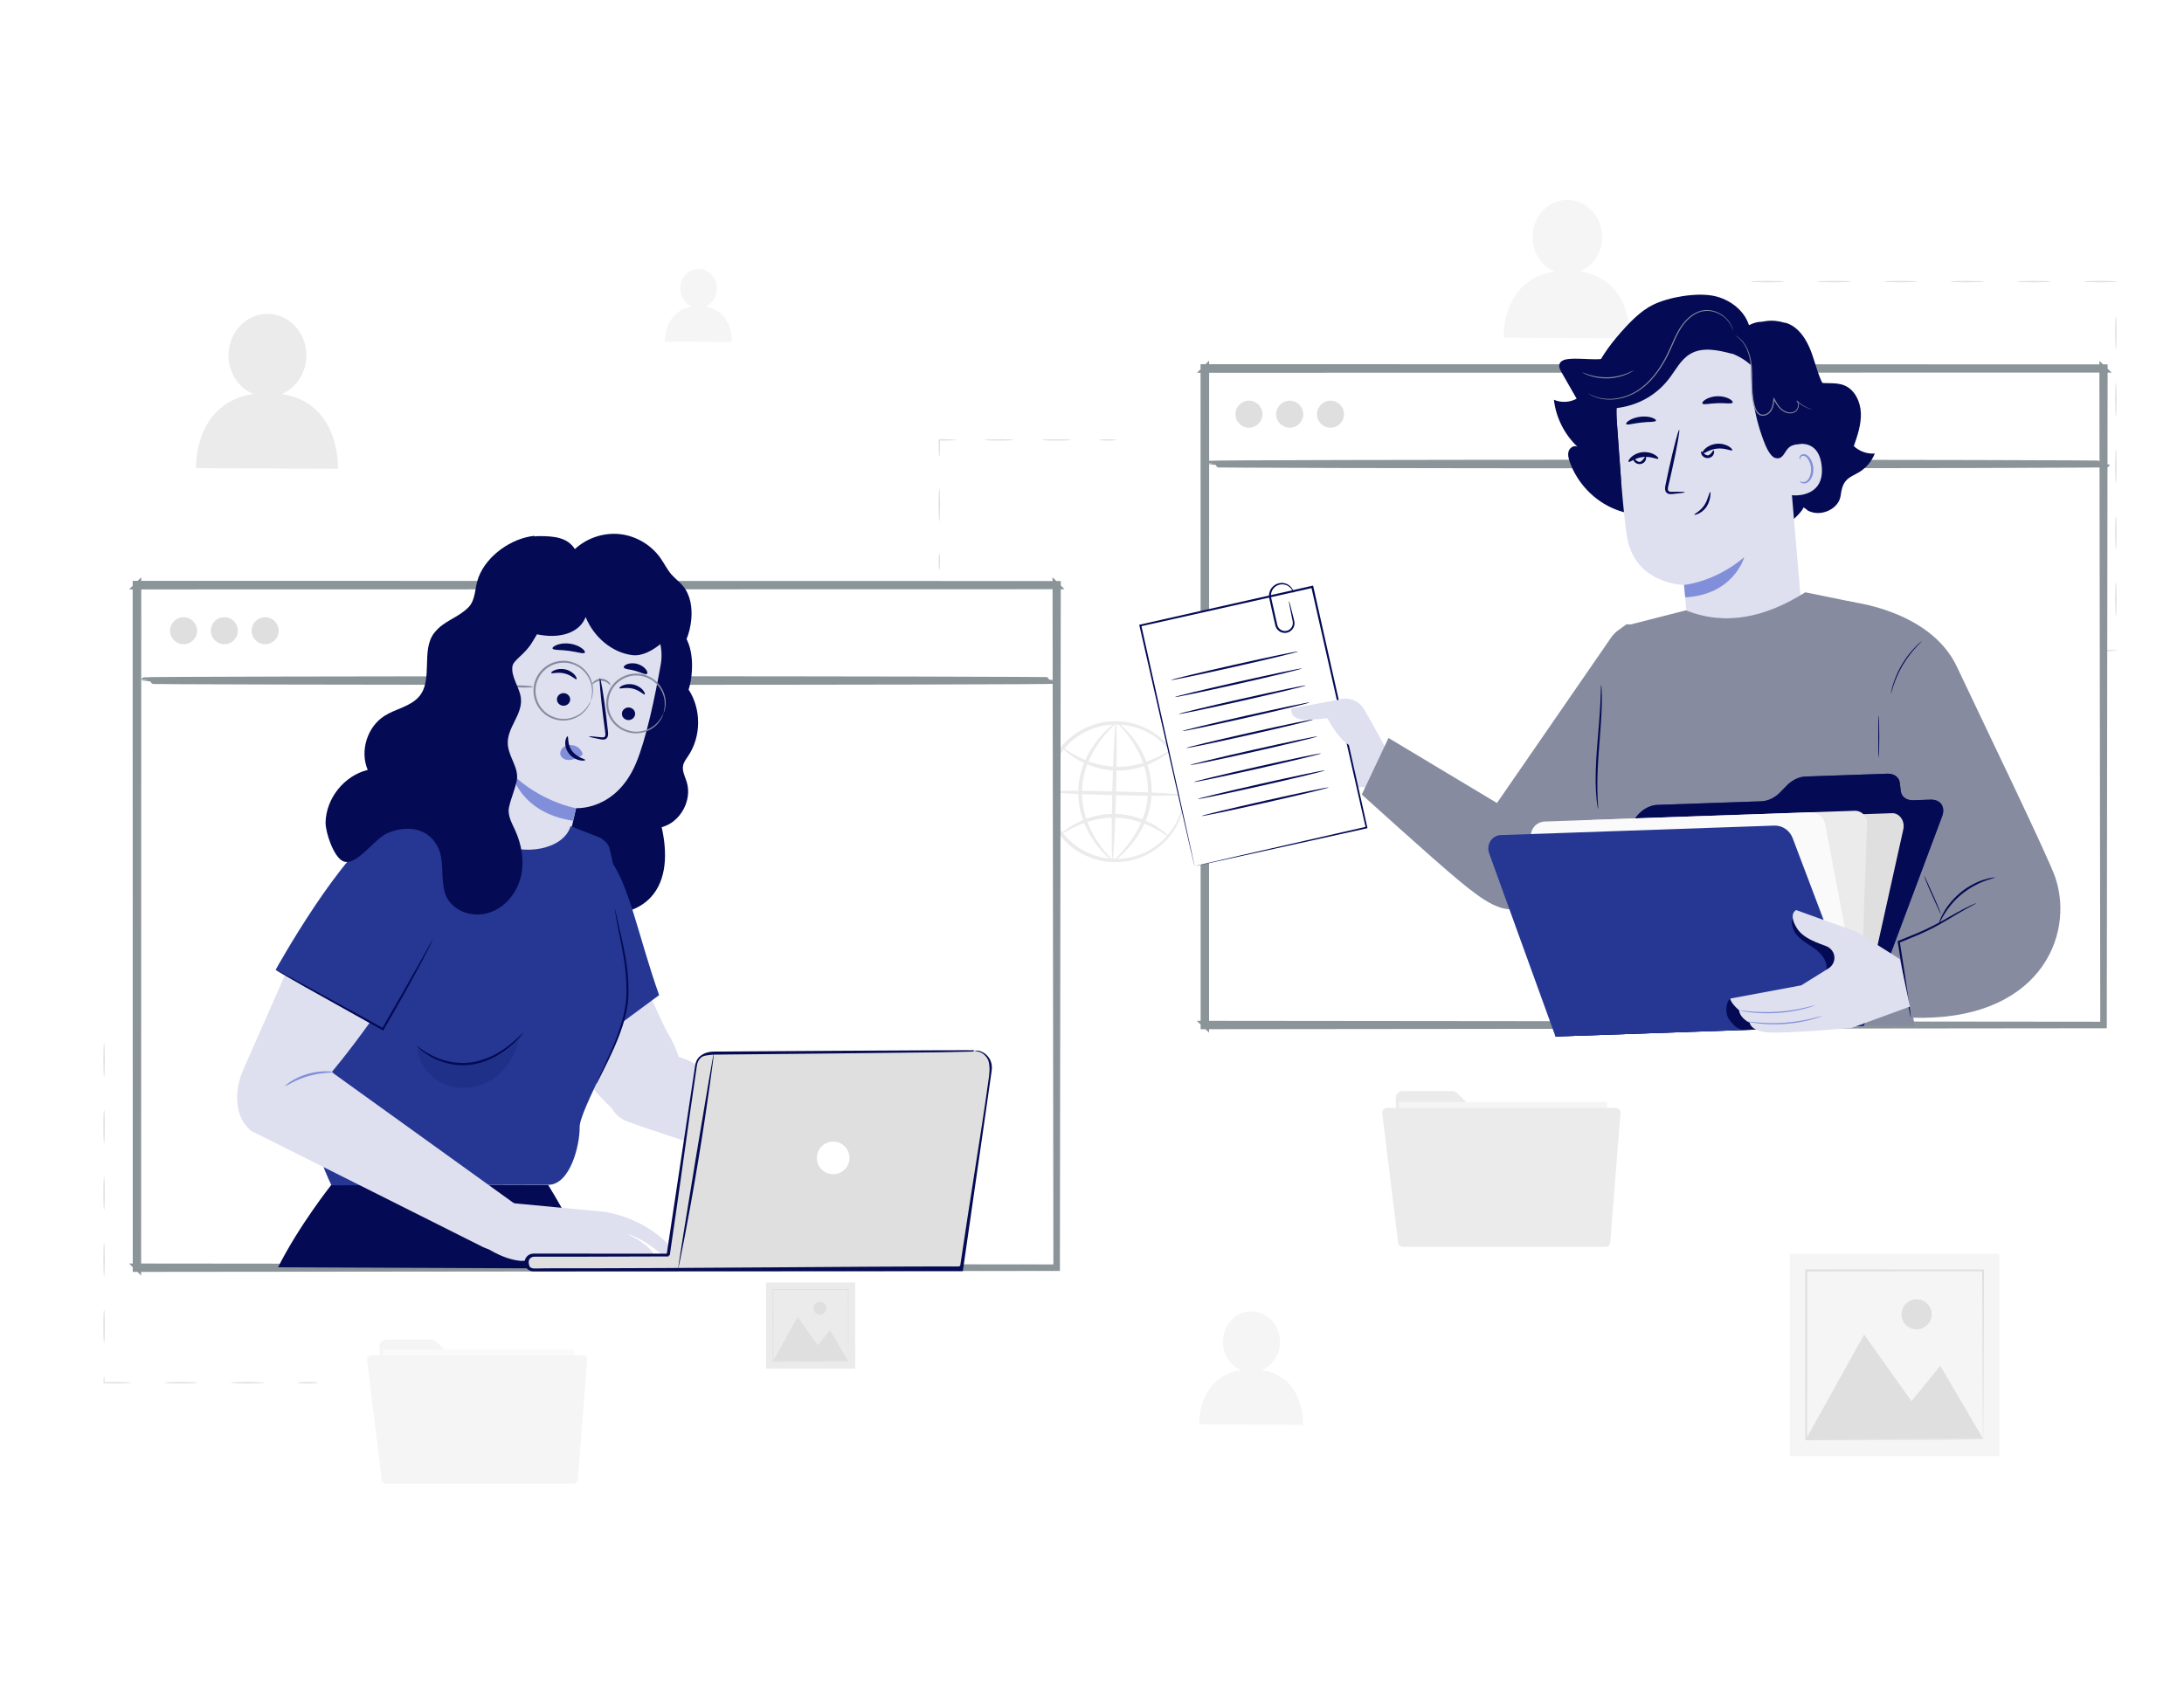 <svg width="620" height="480" viewBox="0 0 620 480" fill="none" xmlns="http://www.w3.org/2000/svg">
<rect width="620" height="480" fill="white"/>
<g clip-path="url(#clip0_427_1566)">
<mask id="mask0_427_1566" style="mask-type:luminance" maskUnits="userSpaceOnUse" x="7" y="28" width="606" height="424">
<path d="M613 28H7V452H613V28Z" fill="white"/>
</mask>
<g mask="url(#mask0_427_1566)">
<path d="M29.548 305.735C29.437 305.735 29.343 303.616 29.343 301.01C29.343 298.404 29.437 296.285 29.548 296.285C29.658 296.285 29.752 298.404 29.752 301.01C29.752 303.616 29.658 305.735 29.548 305.735Z" fill="#DFDFDF"/>
<path d="M29.548 324.633C29.437 324.633 29.343 322.515 29.343 319.908C29.343 317.302 29.437 315.184 29.548 315.184C29.658 315.184 29.752 317.302 29.752 319.908C29.752 322.515 29.658 324.633 29.548 324.633Z" fill="#DFDFDF"/>
<path d="M29.548 343.531C29.437 343.531 29.343 341.413 29.343 338.807C29.343 336.2 29.437 334.082 29.548 334.082C29.658 334.082 29.752 336.2 29.752 338.807C29.752 341.413 29.658 343.531 29.548 343.531Z" fill="#DFDFDF"/>
<path d="M29.548 362.429C29.437 362.429 29.343 360.311 29.343 357.705C29.343 355.098 29.437 352.98 29.548 352.98C29.658 352.98 29.752 355.098 29.752 357.705C29.752 360.311 29.658 362.429 29.548 362.429Z" fill="#DFDFDF"/>
<path d="M29.548 381.328C29.437 381.328 29.343 379.209 29.343 376.603C29.343 373.997 29.437 371.879 29.548 371.879C29.658 371.879 29.752 373.997 29.752 376.603C29.752 379.209 29.658 381.328 29.548 381.328Z" fill="#DFDFDF"/>
<path d="M37.15 392.619C37.15 392.73 35.031 392.832 32.423 392.832C31.336 392.832 30.336 392.808 29.548 392.785H29.532C29.445 392.785 29.382 392.706 29.382 392.619C29.422 391.493 29.485 390.777 29.548 390.777C29.611 390.777 29.666 391.493 29.705 392.619L29.548 392.462C30.336 392.438 31.336 392.415 32.423 392.415C35.031 392.415 37.15 392.509 37.15 392.619Z" fill="#DFDFDF"/>
<path d="M56.057 392.619C56.057 392.73 53.938 392.832 51.33 392.832C48.723 392.832 46.603 392.73 46.603 392.619C46.603 392.509 48.723 392.415 51.33 392.415C53.938 392.415 56.057 392.509 56.057 392.619Z" fill="#DFDFDF"/>
<path d="M74.964 392.619C74.964 392.73 72.845 392.832 70.237 392.832C67.63 392.832 65.511 392.73 65.511 392.619C65.511 392.509 67.63 392.415 70.237 392.415C72.845 392.415 74.964 392.509 74.964 392.619Z" fill="#DFDFDF"/>
<path d="M90.263 392.619C90.263 392.73 88.956 392.832 87.341 392.832C85.726 392.832 84.418 392.73 84.418 392.619C84.418 392.509 85.726 392.415 87.341 392.415C88.956 392.415 90.263 392.509 90.263 392.619Z" fill="#DFDFDF"/>
<path d="M312.147 124.909C312.147 124.799 313.203 124.705 314.511 124.705C315.819 124.705 316.874 124.799 316.874 124.909C316.874 125.02 315.819 125.114 314.511 125.114C313.203 125.114 312.147 125.02 312.147 124.909Z" fill="#DFDFDF"/>
<path d="M295.848 124.909C295.848 124.799 297.667 124.705 299.921 124.705C302.174 124.705 303.994 124.799 303.994 124.909C303.994 125.02 302.174 125.114 299.921 125.114C297.667 125.114 295.848 125.02 295.848 124.909Z" fill="#DFDFDF"/>
<path d="M279.541 124.909C279.541 124.799 281.368 124.705 283.621 124.705C285.874 124.705 287.694 124.799 287.694 124.909C287.694 125.02 285.874 125.114 283.621 125.114C281.368 125.114 279.541 125.02 279.541 124.909Z" fill="#DFDFDF"/>
<path d="M266.668 129.634C266.557 129.634 266.463 127.516 266.463 124.909C266.873 124.5 266.573 124.799 266.668 124.705H266.676H266.683H266.699H266.731H266.786H266.912H267.148C267.306 124.705 267.463 124.713 267.621 124.713C267.92 124.72 268.212 124.72 268.503 124.72C269.023 124.736 269.52 124.752 270.008 124.768C270.867 124.807 271.395 124.854 271.395 124.909C271.395 124.965 270.867 125.02 270.008 125.059C269.52 125.075 269.023 125.083 268.503 125.098C268.212 125.106 267.92 125.114 267.621 125.114C267.463 125.114 267.306 125.114 267.148 125.114H266.912H266.786H266.731H266.699H266.683H266.676H266.668C266.762 125.02 266.463 125.319 266.873 124.909C266.873 127.516 266.778 129.634 266.668 129.634Z" fill="#DFDFDF"/>
<path d="M266.668 147.95C266.557 147.95 266.463 145.902 266.463 143.375C266.463 140.847 266.557 138.792 266.668 138.792C266.778 138.792 266.873 140.847 266.873 143.375C266.873 145.902 266.778 147.95 266.668 147.95Z" fill="#DFDFDF"/>
<path d="M266.668 161.832C266.557 161.832 266.463 160.777 266.463 159.47C266.463 158.163 266.557 157.107 266.668 157.107C266.778 157.107 266.873 158.163 266.873 159.47C266.873 160.777 266.778 161.832 266.668 161.832Z" fill="#DFDFDF"/>
<path d="M506.49 79.963C506.49 80.073 504.371 80.168 501.763 80.168C499.155 80.168 497.036 80.073 497.036 79.963C497.036 79.853 499.155 79.758 501.763 79.758C504.371 79.758 506.49 79.853 506.49 79.963Z" fill="#DFDFDF"/>
<path d="M525.397 79.963C525.397 80.073 523.278 80.168 520.67 80.168C518.063 80.168 515.943 80.073 515.943 79.963C515.943 79.853 518.063 79.758 520.67 79.758C523.278 79.758 525.397 79.853 525.397 79.963Z" fill="#DFDFDF"/>
<path d="M544.304 79.963C544.304 80.073 542.185 80.168 539.577 80.168C536.97 80.168 534.851 80.073 534.851 79.963C534.851 79.853 536.97 79.758 539.577 79.758C542.185 79.758 544.304 79.853 544.304 79.963Z" fill="#DFDFDF"/>
<path d="M563.211 79.963C563.211 80.073 561.092 80.168 558.485 80.168C555.877 80.168 553.758 80.073 553.758 79.963C553.758 79.853 555.877 79.758 558.485 79.758C561.092 79.758 563.211 79.853 563.211 79.963Z" fill="#DFDFDF"/>
<path d="M582.119 79.963C582.119 80.073 579.999 80.168 577.392 80.168C574.784 80.168 572.665 80.073 572.665 79.963C572.665 79.853 574.784 79.758 577.392 79.758C579.999 79.758 582.119 79.853 582.119 79.963Z" fill="#DFDFDF"/>
<path d="M600.656 80.325C600.624 80.325 600.6 80.199 600.577 79.963L600.656 80.042C599.947 80.113 598.261 80.168 596.299 80.168C593.691 80.168 591.572 80.073 591.572 79.963C591.572 79.853 593.691 79.758 596.299 79.758C598.261 79.758 599.947 79.813 600.656 79.884H600.671C600.711 79.892 600.742 79.924 600.734 79.963C600.711 80.199 600.687 80.325 600.656 80.325Z" fill="#DFDFDF"/>
<path d="M600.655 99.224C600.545 99.224 600.451 97.105 600.451 94.499C600.451 91.893 600.545 89.774 600.655 89.774C600.766 89.774 600.86 91.893 600.86 94.499C600.86 97.105 600.766 99.224 600.655 99.224Z" fill="#DFDFDF"/>
<path d="M600.655 118.122C600.545 118.122 600.451 116.004 600.451 113.397C600.451 110.791 600.545 108.673 600.655 108.673C600.766 108.673 600.86 110.791 600.86 113.397C600.86 116.004 600.766 118.122 600.655 118.122Z" fill="#DFDFDF"/>
<path d="M600.655 137.02C600.545 137.02 600.451 134.902 600.451 132.296C600.451 129.689 600.545 127.571 600.655 127.571C600.766 127.571 600.86 129.689 600.86 132.296C600.86 134.902 600.766 137.02 600.655 137.02Z" fill="#DFDFDF"/>
<path d="M600.655 155.918C600.545 155.918 600.451 153.8 600.451 151.194C600.451 148.587 600.545 146.469 600.655 146.469C600.766 146.469 600.86 148.587 600.86 151.194C600.86 153.8 600.766 155.918 600.655 155.918Z" fill="#DFDFDF"/>
<path d="M600.655 174.817C600.545 174.817 600.451 172.699 600.451 170.092C600.451 167.486 600.545 165.368 600.655 165.368C600.766 165.368 600.86 167.486 600.86 170.092C600.86 172.699 600.766 174.817 600.655 174.817Z" fill="#DFDFDF"/>
<path d="M591.619 184.683C591.619 184.573 593.738 184.478 596.346 184.478C598.276 184.478 599.923 184.526 600.655 184.597L600.576 184.683C600.6 184.415 600.624 184.266 600.655 184.266C600.687 184.266 600.718 184.415 600.742 184.683C600.75 184.723 600.71 184.762 600.671 184.762L600.655 184.77C599.923 184.841 598.276 184.888 596.346 184.888C593.738 184.888 591.619 184.793 591.619 184.683Z" fill="#DFDFDF"/>
<path d="M572.712 184.683C572.712 184.573 574.831 184.478 577.439 184.478C580.046 184.478 582.166 184.573 582.166 184.683C582.166 184.793 580.046 184.888 577.439 184.888C574.831 184.888 572.712 184.793 572.712 184.683Z" fill="#DFDFDF"/>
<path d="M396.195 311.96L398.047 342.006C398.116 343.08 399 343.911 400.075 343.911H454.187C455.307 343.911 456.222 342.996 456.222 341.876V318.483C456.222 317.355 455.307 316.441 454.179 316.449L420.895 316.67C420.361 316.67 419.835 316.464 419.454 316.083L413.675 310.391C413.294 310.017 412.783 309.804 412.25 309.804H398.215C397.048 309.804 396.126 310.795 396.195 311.96Z" fill="#EBEBEB"/>
<path d="M456.222 348.216H397.094V312.898H456.222V348.216Z" fill="#F5F5F5"/>
<path d="M392.391 316.068L396.904 352.895C396.988 353.55 397.544 354.045 398.2 354.045H455.826C456.504 354.045 457.069 353.519 457.122 352.841L460.026 316.014C460.087 315.252 459.485 314.604 458.723 314.604H393.687C392.901 314.604 392.299 315.29 392.391 316.068Z" fill="#EBEBEB"/>
<path d="M79.962 111.871C84.055 110.155 86.963 105.937 86.988 100.966C87.013 94.457 82.084 89.15 75.971 89.118C69.863 89.093 64.89 94.355 64.864 100.865C64.845 105.88 67.772 110.149 71.909 111.871C54.886 114.436 55.659 132.927 55.659 132.927L95.915 133.117C95.915 133.117 96.84 114.417 79.962 111.871Z" fill="#EBEBEB"/>
<path d="M448.539 77.079C452.199 75.548 454.798 71.784 454.821 67.341C454.844 61.527 450.438 56.78 444.979 56.757C439.521 56.734 435.084 61.436 435.061 67.25C435.046 71.73 437.661 75.54 441.358 77.079C426.149 79.373 426.835 95.893 426.835 95.893L462.795 96.061C462.795 96.061 463.611 79.358 448.539 77.079Z" fill="#F5F5F5"/>
<path d="M200.23 87.085C202.163 86.274 203.531 84.286 203.544 81.936C203.556 78.865 201.231 76.357 198.349 76.345C195.466 76.332 193.115 78.814 193.103 81.886C193.096 84.254 194.478 86.274 196.429 87.085C188.395 88.294 188.763 97.02 188.763 97.02L207.757 97.103C207.757 97.103 208.194 88.288 200.23 87.085Z" fill="#F5F5F5"/>
<path d="M358.224 389.041C361.22 387.784 363.355 384.698 363.37 381.055C363.393 376.285 359.78 372.399 355.305 372.376C350.83 372.353 347.193 376.209 347.17 380.979C347.155 384.652 349.305 387.784 352.331 389.041C339.867 390.916 340.431 404.464 340.431 404.464L369.911 404.601C369.911 404.601 370.582 390.908 358.224 389.041Z" fill="#F5F5F5"/>
<path d="M567.579 413.454H508.138V355.973H567.579V413.454Z" fill="#F5F5F5"/>
<path d="M512.744 408.533L529.191 378.954L542.635 397.857L550.808 387.819L562.966 408.533H512.744Z" fill="#DFDFDF"/>
<path d="M548.369 373.204C548.369 375.566 546.449 377.478 544.086 377.478C541.723 377.478 539.81 375.566 539.81 373.204C539.81 370.842 541.723 368.929 544.086 368.929C546.449 368.929 548.369 370.842 548.369 373.204Z" fill="#DFDFDF"/>
<path d="M562.966 408.692C562.96 408.685 562.96 408.609 562.954 408.457C562.954 408.286 562.947 408.065 562.941 407.786C562.935 407.172 562.922 406.317 562.909 405.202C562.897 402.923 562.871 399.623 562.846 395.438C562.814 387.041 562.776 375.091 562.726 360.735L562.966 360.976C548.42 360.988 531.181 361.007 512.751 361.02C512.681 361.077 513.283 360.482 513.029 360.741V360.754V360.779V360.83V360.938V361.14V361.552V362.369V364.003C513.029 365.092 513.029 366.168 513.029 367.245C513.029 369.398 513.029 371.538 513.029 373.647C513.029 377.871 513.023 382 513.023 386.027C513.017 394.076 512.998 401.694 512.991 408.692L512.744 408.445C527.734 408.495 540.26 408.54 549.06 408.571C553.45 408.597 556.91 408.622 559.298 408.635C560.47 408.647 561.376 408.66 562.016 408.666C562.307 408.673 562.542 408.673 562.719 408.679C562.878 408.685 562.96 408.685 562.966 408.692C562.973 408.698 562.897 408.698 562.745 408.704C562.574 408.711 562.358 408.711 562.073 408.717C561.446 408.723 560.546 408.736 559.399 408.749C557.024 408.761 553.583 408.787 549.218 408.812C540.38 408.844 527.798 408.888 512.744 408.939H512.503V408.692C512.497 401.694 512.484 394.076 512.472 386.027C512.472 382 512.465 377.871 512.465 373.647C512.465 371.538 512.465 369.398 512.465 367.245C512.465 366.168 512.465 365.092 512.465 364.003V362.369V361.552V361.14V360.938V360.83V360.779V360.754V360.741C512.212 360.988 512.808 360.387 512.751 360.45C531.181 360.463 548.42 360.475 562.966 360.488L563.213 360.494V360.735C563.163 375.154 563.118 387.161 563.087 395.596C563.061 399.756 563.036 403.03 563.023 405.297C563.011 406.393 562.998 407.235 562.992 407.837C562.985 408.103 562.985 408.318 562.979 408.483C562.973 408.628 562.973 408.698 562.966 408.692Z" fill="#DFDFDF"/>
<path d="M242.765 388.619H217.467V364.163H242.765V388.619Z" fill="#EBEBEB"/>
<path d="M219.431 386.523L226.425 373.94L232.153 381.983L235.624 377.708L240.801 386.523H219.431Z" fill="#DFDFDF"/>
<path d="M234.585 371.49C234.585 372.496 233.774 373.307 232.767 373.307C231.76 373.307 230.949 372.496 230.949 371.49C230.949 370.483 231.76 369.672 232.767 369.672C233.774 369.672 234.585 370.483 234.585 371.49Z" fill="#DFDFDF"/>
<path d="M240.801 386.593C240.801 386.593 240.794 386.555 240.794 386.491C240.794 386.415 240.788 386.327 240.788 386.206C240.788 385.947 240.782 385.579 240.775 385.105C240.769 384.136 240.763 382.73 240.75 380.95C240.737 377.379 240.725 372.294 240.699 366.183L240.801 366.29C234.611 366.297 227.274 366.297 219.431 366.303C219.399 366.328 219.659 366.081 219.551 366.189V366.195V366.202V366.227V366.271V366.36V366.531V366.879V367.576C219.551 368.038 219.551 368.5 219.551 368.956C219.551 369.875 219.551 370.78 219.551 371.679C219.551 373.478 219.545 375.238 219.545 376.948C219.539 380.374 219.545 383.616 219.539 386.593L219.431 386.485C225.811 386.51 231.139 386.529 234.883 386.542C236.752 386.555 238.222 386.561 239.242 386.567C239.743 386.574 240.123 386.58 240.395 386.58C240.522 386.58 240.617 386.586 240.693 386.586C240.763 386.586 240.801 386.593 240.801 386.593C240.801 386.593 240.769 386.599 240.706 386.599C240.63 386.599 240.541 386.605 240.421 386.605C240.155 386.605 239.774 386.612 239.287 386.618C238.273 386.624 236.803 386.631 234.947 386.643C231.183 386.656 225.836 386.675 219.431 386.7H219.323V386.593C219.317 383.616 219.323 380.374 219.317 376.948C219.317 375.238 219.31 373.478 219.31 371.679C219.31 370.78 219.31 369.875 219.31 368.956C219.31 368.5 219.31 368.038 219.31 367.576V366.879V366.531V366.36V366.271V366.227V366.202V366.195V366.189C219.203 366.297 219.456 366.037 219.431 366.062C227.274 366.069 234.611 366.075 240.801 366.081H240.902V366.183C240.877 372.319 240.864 377.429 240.851 381.02C240.839 382.793 240.832 384.186 240.826 385.149C240.82 385.611 240.813 385.978 240.813 386.232C240.813 386.346 240.807 386.434 240.807 386.504C240.807 386.567 240.801 386.593 240.801 386.593Z" fill="#DFDFDF"/>
<path d="M107.718 382.394L109.433 410.161C109.494 411.152 110.317 411.921 111.308 411.921H161.319C162.356 411.921 163.194 411.083 163.194 410.047V388.421C163.194 387.385 162.348 386.539 161.303 386.547L130.55 386.745C130.055 386.745 129.567 386.555 129.216 386.204L123.872 380.946C123.521 380.603 123.049 380.405 122.553 380.405H109.593C108.511 380.405 107.649 381.312 107.718 382.394Z" fill="#F5F5F5"/>
<path d="M163.194 415.899H108.548V383.263H163.194V415.899Z" fill="#FAFAFA"/>
<path d="M104.203 386.196L108.373 420.227C108.449 420.829 108.96 421.286 109.57 421.286H162.828C163.461 421.286 163.979 420.799 164.025 420.174L166.708 386.143C166.762 385.442 166.205 384.84 165.504 384.84H105.4C104.676 384.84 104.112 385.48 104.203 386.196Z" fill="#F5F5F5"/>
<path d="M336.302 225.284C336.264 225.284 336.22 224.847 336.163 224.036C336.144 223.631 336.112 223.131 335.998 222.548C335.909 221.959 335.821 221.281 335.605 220.541C335.276 219.04 334.598 217.26 333.521 215.373C332.437 213.492 330.866 211.529 328.718 209.845C326.577 208.179 323.865 206.742 320.723 206.121C317.599 205.52 314.07 205.545 310.681 206.748C308.977 207.299 307.323 208.148 305.803 209.237C305.017 209.75 304.32 210.402 303.598 211.023C302.939 211.719 302.255 212.397 301.684 213.188C299.271 216.247 297.851 220.218 297.712 224.34C297.649 228.469 298.871 232.509 301.133 235.682C301.665 236.499 302.324 237.208 302.945 237.936C303.636 238.595 304.295 239.279 305.055 239.83C306.525 240.988 308.128 241.919 309.807 242.553C313.133 243.92 316.662 244.11 319.811 243.661C322.978 243.192 325.76 241.894 327.977 240.33C330.207 238.753 331.873 236.866 333.046 235.042C334.211 233.212 334.978 231.464 335.377 229.982C335.63 229.254 335.744 228.583 335.865 228C336.004 227.424 336.068 226.924 336.106 226.518C336.201 225.708 336.264 225.284 336.302 225.284C336.34 225.284 336.346 225.714 336.321 226.537C336.321 226.949 336.289 227.456 336.182 228.051C336.093 228.646 336.004 229.343 335.776 230.096C335.428 231.629 334.705 233.44 333.552 235.359C332.393 237.271 330.714 239.266 328.427 240.944C326.146 242.61 323.27 244.009 319.956 244.541C316.668 245.054 312.962 244.889 309.446 243.477C307.678 242.825 305.974 241.856 304.421 240.64C303.617 240.064 302.92 239.342 302.185 238.652C301.526 237.892 300.835 237.145 300.272 236.283C297.87 232.94 296.565 228.672 296.635 224.315C296.781 219.958 298.289 215.759 300.848 212.542C301.456 211.713 302.179 210.997 302.876 210.269C303.642 209.61 304.377 208.933 305.207 208.395C306.816 207.261 308.565 206.381 310.364 205.811C313.944 204.57 317.65 204.576 320.907 205.247C324.188 205.938 327.001 207.483 329.194 209.256C331.398 211.048 332.976 213.119 334.047 215.082C335.105 217.058 335.738 218.9 336.011 220.446C336.201 221.212 336.258 221.908 336.315 222.51C336.397 223.112 336.397 223.618 336.378 224.03C336.365 224.853 336.34 225.284 336.302 225.284ZM332.393 213.062C332.437 213.125 332.083 213.429 331.398 213.936C331.024 214.202 330.606 214.506 330.138 214.841C329.89 215.012 329.631 215.202 329.339 215.386C329.029 215.544 328.712 215.709 328.376 215.886C325.76 217.4 321.61 218.945 316.871 218.786C316.282 218.761 315.699 218.729 315.129 218.704C314.565 218.615 314.007 218.533 313.456 218.444C313.184 218.4 312.911 218.368 312.645 218.311C312.385 218.242 312.125 218.172 311.866 218.102C311.353 217.963 310.839 217.843 310.358 217.685C308.438 217.02 306.785 216.241 305.479 215.436C302.857 213.853 301.577 212.409 301.678 212.315C301.786 212.194 303.211 213.404 305.853 214.772C307.165 215.468 308.799 216.146 310.656 216.735C311.124 216.874 311.612 216.975 312.106 217.102C312.354 217.165 312.607 217.229 312.86 217.292C313.12 217.33 313.374 217.368 313.633 217.406C314.159 217.482 314.691 217.558 315.23 217.64C315.775 217.666 316.332 217.685 316.89 217.71C321.394 217.868 325.386 216.513 328.034 215.208C328.37 215.063 328.699 214.917 329.01 214.784C329.308 214.632 329.574 214.468 329.833 214.322C330.328 214.05 330.771 213.809 331.17 213.587C331.911 213.195 332.349 213.005 332.393 213.062ZM301.083 236.847C301.038 236.784 301.387 236.48 302.071 235.973C302.445 235.707 302.863 235.403 303.332 235.067C303.579 234.897 303.845 234.707 304.136 234.523C304.447 234.365 304.764 234.194 305.099 234.016C307.716 232.503 311.866 230.964 316.605 231.122C317.194 231.148 317.777 231.173 318.347 231.198C318.911 231.287 319.462 231.376 320.013 231.458C320.286 231.502 320.564 231.547 320.831 231.597C321.097 231.667 321.35 231.737 321.61 231.806C322.123 231.952 322.63 232.072 323.111 232.224C325.031 232.889 326.691 233.668 327.996 234.472C330.619 236.055 331.892 237.493 331.791 237.588C331.683 237.708 330.264 236.505 327.622 235.131C326.311 234.434 324.676 233.757 322.814 233.168C322.345 233.035 321.857 232.927 321.363 232.8C321.116 232.737 320.869 232.68 320.615 232.617C320.355 232.579 320.096 232.534 319.836 232.496C319.31 232.42 318.778 232.344 318.239 232.262C317.694 232.237 317.137 232.224 316.579 232.199C312.075 232.047 308.09 233.396 305.441 234.7C305.106 234.846 304.776 234.985 304.466 235.118C304.168 235.276 303.896 235.441 303.636 235.587C303.142 235.859 302.704 236.106 302.305 236.321C301.564 236.714 301.127 236.91 301.083 236.847ZM336.296 225.733C336.289 226.031 327.521 226.056 316.719 225.797C305.91 225.537 297.154 225.081 297.161 224.783C297.167 224.486 305.936 224.467 316.744 224.726C327.546 224.986 336.302 225.436 336.296 225.733ZM315.825 244.345C315.528 244.338 315.502 235.58 315.762 224.783C316.022 213.986 316.478 205.241 316.776 205.247C317.074 205.254 317.099 214.012 316.839 224.809C316.579 235.606 316.123 244.351 315.825 244.345ZM315.825 244.313C315.749 244.427 313.602 242.964 311.112 239.659C309.883 238.006 308.59 235.884 307.615 233.313C306.645 230.749 306.037 227.728 306.1 224.549C306.157 221.357 306.956 218.375 308.071 215.873C309.186 213.366 310.592 211.308 311.897 209.718C314.533 206.533 316.706 205.127 316.776 205.241C316.883 205.361 314.913 206.963 312.493 210.187C311.296 211.802 310.009 213.834 308.983 216.266C307.957 218.691 307.228 221.535 307.171 224.568C307.108 227.601 307.665 230.489 308.546 232.971C309.433 235.46 310.611 237.556 311.733 239.222C314.001 242.559 315.933 244.193 315.825 244.313ZM317.213 205.254C317.289 205.14 319.443 206.603 321.933 209.908C323.162 211.561 324.454 213.682 325.43 216.253C326.4 218.818 327.008 221.839 326.944 225.018C326.887 228.209 326.083 231.192 324.968 233.693C323.853 236.201 322.452 238.259 321.147 239.849C318.512 243.034 316.339 244.44 316.263 244.326C316.155 244.205 318.125 242.603 320.545 239.38C321.743 237.765 323.035 235.732 324.062 233.301C325.088 230.875 325.817 228.032 325.867 224.999C325.931 221.965 325.379 219.078 324.499 216.595C323.612 214.107 322.433 212.011 321.312 210.345C319.05 207.014 317.105 205.374 317.213 205.254Z" fill="#EBEBEB"/>
<path d="M597.154 291.047H342.037V104.629H597.154V291.047Z" fill="white"/>
<path d="M597.154 291.047C597.154 289.086 597.053 217.594 596.907 104.629L597.154 104.864C525.572 104.875 437.33 104.898 342.059 104.92H342.037L342.328 104.629C342.317 171.516 342.317 234.918 342.306 291.047L342.037 290.789C492.97 290.946 594.811 291.047 597.154 291.047ZM597.154 291.047C594.822 291.047 492.97 291.159 342.037 291.316H341.768V291.047C341.756 234.918 341.756 171.516 341.745 104.629V104.337H342.037H342.059C437.33 104.36 525.572 104.382 597.154 104.393H597.39V104.629C597.244 217.594 597.154 289.086 597.154 291.047Z" stroke="#8A9499" stroke-width="1.85"/>
<path d="M598.017 131.758C598.017 131.915 541.021 132.049 470.739 132.049C400.435 132.049 343.46 131.915 343.46 131.758C343.46 131.601 400.435 131.466 470.739 131.466C541.021 131.466 598.017 131.601 598.017 131.758Z" stroke="#8A9499" stroke-width="1.85"/>
<path d="M358.393 117.616C358.393 119.734 356.678 121.46 354.559 121.46C352.44 121.46 350.714 119.734 350.714 117.616C350.714 115.498 352.44 113.773 354.559 113.773C356.678 113.773 358.393 115.498 358.393 117.616Z" fill="#DFDFDF"/>
<path d="M369.974 117.616C369.974 119.734 368.248 121.46 366.129 121.46C364.01 121.46 362.284 119.734 362.284 117.616C362.284 115.498 364.01 113.773 366.129 113.773C368.248 113.773 369.974 115.498 369.974 117.616Z" fill="#DFDFDF"/>
<path d="M381.544 117.616C381.544 119.734 379.829 121.46 377.71 121.46C375.591 121.46 373.865 119.734 373.865 117.616C373.865 115.498 375.591 113.773 377.71 113.773C379.829 113.773 381.544 115.498 381.544 117.616Z" fill="#DFDFDF"/>
<path d="M377.021 200.521L378.601 199.439C381.499 197.463 385.441 198.358 387.22 201.374C389.959 206.008 393.386 212.481 393.386 212.481C393.386 212.481 398.374 216.617 395.135 221.25C392.112 225.596 386.94 223.45 386.94 223.45L384.657 223.59C382.231 225.248 376.359 222.25 372.373 219.999C368.387 217.749 370.238 215.302 370.238 215.302C367.676 212.008 371.015 210.511 371.015 210.511C368.844 207.508 371.847 205.327 371.847 205.327" fill="#DEDFEF"/>
<path d="M339.107 245.951L387.923 234.982L372.546 166.637L323.73 177.605L339.107 245.951Z" fill="white"/>
<path d="M339.108 245.951C339.108 245.962 339.082 245.862 339.031 245.65C338.978 245.417 338.901 245.105 338.799 244.705C338.603 243.848 338.317 242.612 337.94 241.021C337.186 237.759 336.103 233.017 334.723 227.04C331.97 214.973 328.069 197.863 323.463 177.658L323.41 177.402L323.666 177.349C338.42 174.033 355.01 170.288 372.48 166.347L372.77 166.282L372.835 166.572C378.578 192.167 383.878 215.837 388.157 234.93L388.209 235.164L387.975 235.216C373.131 238.502 360.892 241.2 352.35 243.086C348.129 244.005 344.822 244.738 342.539 245.236C341.436 245.473 340.578 245.646 339.977 245.777C339.397 245.897 339.108 245.951 339.108 245.951C339.108 245.951 339.419 245.862 340.009 245.72C340.621 245.578 341.489 245.371 342.602 245.111C344.884 244.579 348.202 243.812 352.443 242.836C360.938 240.896 373.107 238.121 387.87 234.749L387.7 235.034C383.388 215.953 378.032 192.285 372.256 166.702L372.611 166.915L372.6 166.927C355.118 170.845 338.538 174.556 323.784 177.861L323.987 177.552C328.468 197.716 332.266 214.773 334.94 226.82C336.266 232.844 337.315 237.598 338.037 240.883C338.392 242.509 338.656 243.767 338.841 244.636C338.933 245.048 338.999 245.371 339.052 245.605C339.092 245.828 339.108 245.951 339.108 245.951Z" fill="#040A53"/>
<path d="M332.435 193.098C332.396 192.942 340.455 191.003 350.421 188.758C360.4 186.511 368.5 184.829 368.539 184.985C368.577 185.141 360.53 187.079 350.552 189.325C340.585 191.571 332.473 193.254 332.435 193.098Z" fill="#040A53"/>
<path d="M333.52 197.929C333.481 197.773 341.54 195.835 351.507 193.589C361.485 191.342 369.585 189.649 369.624 189.805C369.662 189.961 361.615 191.91 351.637 194.157C341.67 196.403 333.559 198.085 333.52 197.929Z" fill="#040A53"/>
<path d="M334.604 202.749C334.566 202.593 342.625 200.655 352.591 198.409C362.569 196.162 370.67 194.48 370.709 194.636C370.747 194.792 362.7 196.73 352.722 198.977C342.755 201.223 334.643 202.905 334.604 202.749Z" fill="#040A53"/>
<path d="M335.689 207.58C335.651 207.424 343.709 205.486 353.676 203.24C363.654 200.993 371.754 199.3 371.793 199.456C371.832 199.612 363.785 201.561 353.807 203.808C343.84 206.054 335.728 207.736 335.689 207.58Z" fill="#040A53"/>
<path d="M336.774 212.4C336.736 212.244 344.794 210.306 354.761 208.06C364.739 205.813 372.84 204.131 372.879 204.287C372.917 204.443 364.87 206.381 354.892 208.628C344.925 210.874 336.813 212.556 336.774 212.4Z" fill="#040A53"/>
<path d="M337.859 217.231C337.821 217.075 345.879 215.137 355.846 212.891C365.824 210.645 373.936 208.951 373.974 209.107C374.013 209.263 365.955 211.213 355.976 213.459C346.01 215.705 337.898 217.387 337.859 217.231Z" fill="#040A53"/>
<path d="M338.944 222.051C338.906 221.895 346.964 219.957 356.931 217.711C366.909 215.465 375.021 213.782 375.06 213.938C375.098 214.094 367.04 216.032 357.062 218.279C347.095 220.525 338.983 222.207 338.944 222.051Z" fill="#040A53"/>
<path d="M340.029 226.882C339.991 226.727 348.049 224.788 358.016 222.542C367.994 220.296 376.105 218.602 376.144 218.758C376.183 218.914 368.124 220.864 358.146 223.11C348.18 225.356 340.068 227.038 340.029 226.882Z" fill="#040A53"/>
<path d="M341.114 231.702C341.075 231.547 349.134 229.608 359.101 227.362C369.079 225.116 377.19 223.433 377.229 223.589C377.268 223.745 369.209 225.684 359.231 227.93C349.264 230.176 341.152 231.858 341.114 231.702Z" fill="#040A53"/>
<path d="M365.907 170.685C365.951 170.672 366.089 171.105 366.304 171.894C366.536 172.806 366.818 173.93 367.152 175.253C367.242 175.609 367.332 175.977 367.423 176.366C367.515 176.789 367.508 177.26 367.388 177.713C367.148 178.617 366.345 179.461 365.286 179.663C364.239 179.898 363.002 179.422 362.386 178.41C362.232 178.157 362.111 177.88 362.046 177.591C361.982 177.335 361.928 177.067 361.864 176.8C361.746 176.277 361.617 175.743 361.499 175.197C361.262 174.106 361.026 173.037 360.791 172.013C360.674 171.501 360.568 171 360.463 170.51C360.357 170.031 360.217 169.498 360.256 168.969C360.301 167.925 360.81 166.99 361.508 166.396C362.207 165.79 363.062 165.528 363.835 165.515C365.427 165.509 366.468 166.496 366.872 167.201C367.085 167.564 367.174 167.886 367.226 168.098C367.266 168.31 367.281 168.432 367.259 168.433C367.204 168.457 367.132 167.977 366.674 167.33C366.239 166.705 365.259 165.873 363.848 165.929C363.165 165.962 362.411 166.221 361.823 166.756C361.234 167.29 360.823 168.11 360.795 168.997C360.776 169.446 360.891 169.88 361.008 170.381C361.124 170.87 361.231 171.383 361.348 171.895C361.583 172.919 361.819 173.988 362.066 175.067C362.185 175.613 362.314 176.136 362.432 176.67C362.496 176.937 362.55 177.205 362.603 177.461C362.655 177.695 362.751 177.905 362.87 178.103C363.355 178.906 364.333 179.312 365.18 179.139C366.038 178.989 366.701 178.317 366.924 177.57C367.035 177.197 367.045 176.815 366.978 176.459C366.898 176.069 366.83 175.701 366.751 175.345C366.484 174.008 366.268 172.871 366.082 171.946C365.933 171.144 365.862 170.697 365.907 170.685Z" fill="#040A53"/>
<path d="M381.429 198.42C381.06 198.465 366.578 201.19 366.578 201.19C366.363 202.542 367.208 204.411 370.639 204.358C373.89 204.311 376.816 203.937 376.816 203.937C376.816 203.937 380.654 211.34 384.221 212.056C387.788 212.773 385.794 204.785 385.794 204.785L381.429 198.42Z" fill="#DEDFEF"/>
<path d="M427.308 229.429L394.174 209.545L390.176 218.017L386.591 225.614C386.591 225.614 406.69 243.829 414.059 249.95C421.427 256.072 426.241 259.22 431.301 257.935C436.36 256.65 440.058 246.465 437.613 240.893C433.929 232.492 427.308 229.429 427.308 229.429Z" fill="#868BA0"/>
<path d="M457.347 181.071L423.431 230.241C423.431 230.241 415.176 239.287 419.776 250.133C421.792 254.891 430.228 259.269 434.772 256.701C439.317 254.133 473.031 222.222 473.031 222.222C473.031 222.222 485.811 212.191 482.27 192.524C479.544 177.403 461.76 177.261 461.76 177.261L459.457 178.915C458.633 179.505 457.924 180.23 457.347 181.071Z" fill="#868BA0"/>
<path d="M526.269 126.68C527.321 123.66 528.378 120.55 528.269 117.333C528.161 114.116 526.58 110.746 523.714 109.492C521.056 108.334 517.971 109.185 515.184 108.419C511.756 107.475 509.399 104.251 507.672 101.037C505.947 97.835 507.927 96.468 505.226 94.078C501.648 90.908 499.442 90.561 495.378 92.954C492.193 91.026 481.368 87.882 478.32 88.011C473.804 88.201 468.698 88.927 465.778 92.385C463.521 95.064 462.197 98.362 459.331 100.388C455.384 103.166 449.977 101.431 445.182 101.955C444.2 102.06 443.067 102.399 442.729 103.323C442.438 104.119 442.872 104.987 443.295 105.72C444.723 108.213 446.151 110.718 447.579 113.211C445.634 114.294 443.169 114.404 441.127 113.517C441.705 118.566 444.132 123.391 447.833 126.867C446.94 126.325 445.7 127.054 445.344 128.035C444.988 129.027 445.269 130.119 445.61 131.106C447.734 137.178 452.573 142.247 458.555 144.626C464.539 147.016 471.539 146.682 477.26 143.731L503.926 143.826C504.813 145.841 506.699 147.357 508.806 147.745C511.621 145.329 512.002 144.066 512.002 144.066C513.934 145.298 512.442 144.708 513.922 145.287C517.322 146.616 522.063 144.41 522.537 140.69C522.739 139.136 523.059 137.641 524.012 136.528C524.987 135.39 526.455 134.869 527.726 134.104C529.741 132.903 531.346 131.001 532.22 128.78C530.075 128.957 527.871 128.171 526.269 126.68Z" fill="#040A53"/>
<path d="M506.676 116.659L511.309 171.348C512.093 180.651 511.349 194.468 496.592 195.033C483.749 194.563 479.502 182.744 478.775 174.066C478.432 169.945 478.129 166.518 478.064 166.095C478.064 166.095 464.032 165.957 461.863 152.259C460.812 145.638 459.771 131.848 458.959 119.345C458.091 105.925 467.697 94.089 481.007 92.155L482.33 91.959C496.724 90.712 505.826 102.238 506.676 116.659Z" fill="#DEDFEF"/>
<path d="M478.059 166.094C478.059 166.094 486.783 165.343 495.158 158.213C495.158 158.213 492.263 168.861 478.393 169.621L478.059 166.094Z" fill="#818FDA"/>
<path d="M478.297 139.766C478.288 139.643 476.949 139.616 474.782 139.648C474.233 139.677 473.714 139.635 473.565 139.287C473.381 138.918 473.527 138.301 473.693 137.637C474.01 136.266 474.332 134.816 474.684 133.308C476.05 127.154 476.946 122.123 476.695 122.074C476.444 122.025 475.149 126.971 473.783 133.125C473.466 134.642 473.155 136.092 472.861 137.472C472.749 138.109 472.499 138.846 472.892 139.616C473.099 139.994 473.521 140.233 473.883 140.275C474.247 140.327 474.559 140.294 474.827 140.274C476.982 140.074 478.306 139.889 478.297 139.766Z" fill="#040A53"/>
<path d="M483.281 114.556C483.542 115.054 485.358 114.53 487.58 114.483C489.799 114.391 491.661 114.796 491.882 114.286C491.977 114.043 491.597 113.598 490.814 113.194C490.032 112.789 488.84 112.47 487.506 112.51C486.171 112.55 484.997 112.949 484.254 113.396C483.499 113.843 483.162 114.317 483.281 114.556Z" fill="#040A53"/>
<path d="M461.661 120.404C461.936 120.8 463.704 120.212 465.879 119.988C468.052 119.719 469.886 119.913 470.09 119.46C470.175 119.241 469.78 118.898 468.995 118.618C468.222 118.336 467.041 118.174 465.737 118.324C464.432 118.474 463.294 118.893 462.573 119.338C461.852 119.783 461.534 120.211 461.661 120.404Z" fill="#040A53"/>
<path d="M462.322 131.137C462.621 131.396 464.129 130.007 466.427 129.774C468.723 129.507 470.53 130.558 470.754 130.238C470.868 130.095 470.54 129.602 469.753 129.13C468.977 128.658 467.689 128.256 466.25 128.404C464.811 128.564 463.667 129.219 463.027 129.85C462.376 130.481 462.179 131.023 462.322 131.137ZM483.314 128.75C483.614 129.009 485.11 127.621 487.409 127.388C489.705 127.122 491.523 128.171 491.747 127.851C491.86 127.708 491.533 127.215 490.746 126.743C489.97 126.271 488.682 125.869 487.243 126.017C485.804 126.177 484.649 126.833 484.009 127.464C483.357 128.095 483.171 128.637 483.314 128.75Z" fill="#040A53"/>
<path d="M463.567 130.164C463.671 131.145 464.6 131.865 465.627 131.769C466.654 131.672 467.401 130.809 467.297 129.828C467.192 128.846 466.508 131.057 465.48 131.153C464.453 131.25 463.462 129.182 463.567 130.164ZM482.878 128.46C482.982 129.441 483.911 130.161 484.938 130.065C485.965 129.969 486.701 129.106 486.596 128.125C486.492 127.143 485.873 129.196 484.846 129.292C483.819 129.388 482.773 127.478 482.878 128.46Z" fill="#040A53"/>
<path d="M480.994 146.155C480.877 145.928 482.692 145.224 483.864 143.399C484.451 142.502 484.764 141.547 484.995 140.845C485.225 140.144 485.395 139.693 485.498 139.719C485.601 139.746 485.612 140.206 485.509 140.966C485.406 141.715 485.168 142.788 484.501 143.813C483.845 144.849 482.914 145.5 482.218 145.831C481.513 146.174 481.022 146.232 480.994 146.155Z" fill="#040A53"/>
<path d="M507.05 126.978C507.264 126.839 516.067 122.824 517.14 132.24C518.212 141.657 508.529 140.792 508.476 140.526C508.434 140.259 507.05 126.978 507.05 126.978Z" fill="#DEDFEF"/>
<path d="M510.948 136.629C510.991 136.593 511.135 136.728 511.423 136.82C511.711 136.912 512.185 136.945 512.651 136.709C513.606 136.236 514.261 134.56 514.115 132.851C514.042 131.992 513.771 131.202 513.388 130.556C513.026 129.896 512.522 129.461 512.014 129.43C511.505 129.376 511.18 129.714 511.099 129.99C511.007 130.266 511.076 130.441 511.032 130.467C511.012 130.49 510.821 130.336 510.848 129.94C510.868 129.748 510.952 129.506 511.151 129.301C511.361 129.095 511.678 128.971 512.026 128.968C512.754 128.938 513.482 129.526 513.903 130.226C514.359 130.935 514.694 131.832 514.774 132.793C514.934 134.702 514.16 136.589 512.839 137.134C512.194 137.382 511.622 137.244 511.316 137.052C510.998 136.851 510.917 136.654 510.948 136.629Z" fill="#818FDA"/>
<path d="M518.516 110.786C516.307 107.597 515.551 103.651 514.209 100.006C512.867 96.362 510.521 92.654 506.782 91.62L506.696 91.671C503.325 90.587 499.286 90.855 496.766 93.317C495.742 88.459 491.157 84.89 486.269 83.972C481.382 83.065 473.742 84.356 469.281 86.542C465.828 88.228 462.606 91.404 458.735 96.008C457.11 97.945 455.629 100.018 454.337 102.2L451.095 115.377C450.672 115.744 450.297 116.165 450.005 116.635C448.513 119.012 451.815 121.628 453.783 119.622C453.794 119.61 453.804 119.598 453.815 119.586C454.292 120.282 454.68 120.995 455.069 121.709L455.071 121.731L455.147 121.861C455.393 122.304 455.65 122.746 455.951 123.185L455.949 123.151L460.195 137.149C460.116 133.256 458.875 119.783 458.797 115.89C464.772 115.202 470.01 112.399 473.703 107.661C475.658 105.161 477.112 102.09 479.84 100.49C483.366 98.416 487.821 99.421 491.765 100.486L491.586 100.353C493.655 101.137 495.583 102.312 497.208 103.813C496.898 111.51 498.246 119.289 501.176 126.415C501.613 127.485 502.76 129.683 503.875 130.018C506.058 130.682 506.473 128.483 507.664 127.24C508.542 126.323 509.944 126.121 511.465 126.012C512.189 123.589 512.831 119.554 513.352 116.023C514.666 116.321 516.038 116.335 517.341 116.005C516.868 115.062 516.373 114.12 515.9 113.177C516.45 113.474 517.033 113.769 517.655 113.814C518.276 113.86 518.976 113.585 519.215 113.006C519.52 112.253 518.979 111.45 518.516 110.786Z" fill="#040A53"/>
<path d="M492.544 95.216C492.524 95.251 493.14 95.544 494.01 96.38C494.868 97.217 495.886 98.706 496.464 100.799C496.752 101.834 496.973 103.021 497.064 104.284C497.167 105.557 497.164 106.917 497.166 108.355C497.18 109.792 497.188 111.308 497.391 112.878C497.492 113.657 497.64 114.466 497.865 115.248C498.101 116.017 498.364 116.863 499.005 117.491C499.514 118.005 500.326 118.194 500.997 118C501.682 117.827 502.271 117.425 502.682 116.89C503.49 115.787 503.619 114.452 503.759 113.285L503.471 113.339C504.016 114.345 504.583 115.349 505.357 116.113C506.121 116.89 507.144 117.356 508.145 117.373C508.64 117.383 509.138 117.268 509.548 117.025C509.968 116.782 510.256 116.401 510.441 116.006C510.614 115.6 510.696 115.179 510.644 114.767C510.591 114.355 510.407 113.986 510.13 113.725L509.994 113.859C511.143 114.989 512.32 115.568 513.117 115.87C513.521 116.021 513.842 116.11 514.06 116.162C514.277 116.213 514.39 116.228 514.39 116.216C514.389 116.205 514.285 116.168 514.067 116.105C513.86 116.041 513.549 115.94 513.155 115.777C512.379 115.451 511.235 114.859 510.13 113.725L509.994 113.87C510.499 114.328 510.584 115.187 510.231 115.909C510.055 116.27 509.787 116.604 509.42 116.81C509.053 117.027 508.611 117.126 508.149 117.115C507.226 117.091 506.272 116.643 505.556 115.908C504.817 115.175 504.286 114.202 503.742 113.196L503.508 112.763L503.453 113.25C503.313 114.418 503.17 115.709 502.432 116.695C502.061 117.171 501.527 117.546 500.93 117.69C500.334 117.845 499.682 117.69 499.235 117.25C498.679 116.706 498.397 115.917 498.174 115.158C497.95 114.388 497.804 113.612 497.703 112.844C497.503 111.308 497.472 109.793 497.458 108.356C497.445 106.919 497.447 105.548 497.332 104.264C497.228 102.98 496.997 101.794 496.684 100.738C496.071 98.625 495.007 97.117 494.105 96.295C493.191 95.462 492.544 95.216 492.544 95.216Z" fill="#868BA0"/>
<path d="M450.851 111.7C450.851 111.7 450.887 111.731 450.97 111.781C451.064 111.842 451.193 111.922 451.335 112.013C451.499 112.114 451.687 112.224 451.943 112.34C452.187 112.457 452.48 112.616 452.814 112.727C454.143 113.238 456.233 113.695 458.793 113.353C461.321 113.025 464.309 111.911 466.892 109.692C469.5 107.516 471.716 104.424 473.454 100.939C474.34 99.201 475.021 97.422 475.813 95.781C476.594 94.14 477.473 92.605 478.586 91.368C479.688 90.12 481.001 89.16 482.393 88.667C483.082 88.404 483.784 88.32 484.467 88.282C485.151 88.266 485.81 88.365 486.417 88.513C487.631 88.83 488.639 89.409 489.414 90.027C490.19 90.657 490.735 91.348 491.114 91.939C491.832 93.157 491.924 93.97 491.968 93.956C491.979 93.955 491.965 93.911 491.946 93.811C491.916 93.701 491.894 93.557 491.86 93.391C491.766 93.027 491.571 92.501 491.222 91.875C490.852 91.261 490.318 90.558 489.529 89.895C488.751 89.243 487.717 88.621 486.468 88.284C485.837 88.116 485.167 88.018 484.459 88.024C483.753 88.052 483.007 88.151 482.296 88.416C480.86 88.924 479.503 89.897 478.369 91.17C477.224 92.432 476.314 93.992 475.522 95.644C474.72 97.298 474.038 99.066 473.162 100.792C471.445 104.252 469.271 107.307 466.706 109.458C464.179 111.662 461.259 112.782 458.766 113.13C456.252 113.491 454.188 113.078 452.861 112.6C451.534 112.122 450.87 111.653 450.851 111.7Z" fill="#868BA0"/>
<path d="M449.161 105.731C449.152 105.754 449.34 105.865 449.678 106.042C450.018 106.232 450.539 106.441 451.196 106.675C451.854 106.909 452.666 107.109 453.577 107.268C454.486 107.405 455.503 107.478 456.569 107.446C457.633 107.403 458.644 107.24 459.54 107.03C460.434 106.808 461.224 106.538 461.856 106.257C462.498 105.974 462.997 105.714 463.318 105.5C463.652 105.296 463.823 105.171 463.81 105.149C463.784 105.095 463.052 105.541 461.772 106.038C461.139 106.297 460.358 106.533 459.474 106.743C458.588 106.93 457.6 107.091 456.557 107.132C455.514 107.162 454.52 107.088 453.623 106.972C452.725 106.835 451.926 106.656 451.271 106.456C449.96 106.056 449.191 105.673 449.161 105.731Z" fill="#868BA0"/>
<path d="M512.488 168.188C501.3 175.213 490.022 177.858 478.609 173.309L461.445 177.69L453.104 192.19C451.792 194.476 451.198 197.087 451.389 199.709L454.673 255.211L444.561 290.464L543.577 291.316L538.7 265.128L526.424 171.023L512.488 168.188Z" fill="#868BA0"/>
<path d="M527.624 213.257L524.529 170.765C524.529 170.765 547.837 172.927 555.55 189.355C562.053 203.205 581.548 243.456 583.466 249.16C589.105 265.89 578.734 290.296 542.444 288.963L538.308 266.226L527.624 213.257Z" fill="#868BA0"/>
<path d="M546.245 248.633C546.211 248.645 546.413 249.283 546.817 250.303C547.22 251.323 547.814 252.712 548.498 254.225C549.16 255.704 549.765 257.049 550.247 258.113C550.696 259.111 550.976 259.716 551.01 259.705C551.043 259.693 550.83 259.055 550.427 258.035C550.023 257.015 549.44 255.637 548.756 254.113C548.095 252.634 547.489 251.289 547.007 250.225C546.559 249.227 546.278 248.622 546.245 248.633Z" fill="#040A53"/>
<path d="M533.341 215.184C533.42 215.184 533.487 212.495 533.487 209.178C533.487 205.861 533.42 203.161 533.341 203.161C533.263 203.161 533.207 205.861 533.207 209.178C533.207 212.495 533.263 215.184 533.341 215.184Z" fill="#040A53"/>
<path d="M536.772 197.098C536.794 197.098 536.862 196.863 536.985 196.426C537.097 195.989 537.288 195.361 537.545 194.599C538.05 193.075 538.891 191.002 540.135 188.884C541.391 186.766 542.792 185.03 543.88 183.842C544.429 183.248 544.877 182.777 545.203 182.463C545.528 182.15 545.696 181.97 545.685 181.959C545.673 181.948 545.483 182.094 545.135 182.385C544.788 182.676 544.306 183.125 543.734 183.707C542.602 184.862 541.155 186.598 539.888 188.739C538.633 190.879 537.814 192.986 537.355 194.543C537.119 195.316 536.962 195.955 536.884 196.403C536.794 196.852 536.749 197.098 536.772 197.098Z" fill="#040A53"/>
<path d="M454.55 194.465C454.595 194.465 454.64 194.958 454.684 195.854C454.74 196.751 454.752 198.051 454.729 199.653C454.684 202.858 454.359 207.273 453.967 212.136C453.574 217 453.395 221.392 453.474 224.586C453.507 226.177 453.574 227.477 453.642 228.362C453.698 229.259 453.72 229.752 453.675 229.752C453.631 229.763 453.552 229.27 453.418 228.385C453.272 227.499 453.148 226.211 453.059 224.608C452.868 221.403 452.992 216.966 453.384 212.091C453.776 207.228 454.169 202.836 454.314 199.642C454.393 198.051 454.449 196.751 454.46 195.854C454.483 194.958 454.505 194.465 454.55 194.465Z" fill="#040A53"/>
<path d="M561.088 256.444C561.111 256.489 560.528 256.791 559.496 257.34C558.453 257.889 556.974 258.718 555.169 259.794C553.364 260.87 551.234 262.203 548.756 263.481C547.512 264.12 546.189 264.758 544.798 265.363C543.397 265.946 541.951 266.54 540.471 267.156C540.011 267.347 539.563 267.537 539.137 267.705L539.316 267.392C540.269 273.409 541.088 278.788 541.648 282.676C541.906 284.548 542.119 286.094 542.287 287.271C542.422 288.358 542.478 288.963 542.444 288.963C542.411 288.974 542.276 288.38 542.074 287.304C541.861 286.128 541.592 284.604 541.256 282.744C540.583 278.878 539.697 273.499 538.733 267.481L538.7 267.246L538.913 267.156C539.339 266.988 539.787 266.809 540.247 266.618C541.727 266.013 543.173 265.408 544.574 264.837C545.964 264.243 547.276 263.627 548.509 262.999C550.987 261.755 553.128 260.467 554.967 259.436C556.805 258.405 558.319 257.632 559.395 257.138C559.933 256.892 560.348 256.713 560.64 256.589C560.931 256.477 561.077 256.421 561.088 256.444Z" fill="#040A53"/>
<path d="M566.369 249.16C566.391 249.261 565.191 249.496 563.375 250.168C561.559 250.841 559.16 252.051 556.873 253.922C554.597 255.805 552.949 257.945 551.951 259.592C550.942 261.251 550.494 262.372 550.393 262.338C550.359 262.327 550.438 262.024 550.617 261.509C550.785 260.982 551.122 260.254 551.592 259.38C552.523 257.643 554.171 255.413 556.503 253.474C558.846 251.547 561.357 250.359 563.241 249.776C564.182 249.485 564.967 249.294 565.516 249.227C566.066 249.149 566.357 249.115 566.369 249.16Z" fill="#040A53"/>
<path d="M529.064 291.288L551.334 231.802C552.35 229.087 550.874 226.963 548.051 227.061L543.166 227.231C541.171 227.3 539.777 226.249 539.583 224.54L539.34 222.396C539.157 220.687 537.752 219.625 535.758 219.694L512.51 220.501C510.695 220.564 508.687 221.542 507.215 223.074L505.385 224.965C503.913 226.496 501.905 227.463 500.09 227.526L470.489 228.553C467.666 228.651 464.571 230.934 463.588 233.648L441.573 294.325L529.064 291.288Z" fill="#253793"/>
<path d="M529.064 291.288L551.334 231.802C552.35 229.087 550.874 226.963 548.051 227.061L543.166 227.231C541.171 227.3 539.777 226.249 539.583 224.54L539.34 222.396C539.157 220.687 537.752 219.625 535.758 219.694L512.51 220.501C510.695 220.564 508.687 221.542 507.215 223.074L505.385 224.965C503.913 226.496 501.905 227.463 500.09 227.526L470.489 228.553C467.666 228.651 464.571 230.934 463.588 233.648L441.573 294.325L529.064 291.288Z" fill="#040A53"/>
<path d="M532.381 271.235L540.323 235.47C540.847 233.119 539.23 230.832 537.101 230.906L465.228 233.4C463.806 233.45 462.599 234.568 462.261 236.138L450.775 289.946C450.274 292.307 451.253 293.686 453.381 293.589L525.703 291.101C527.103 291.03 528.287 289.924 528.626 288.376L532.381 271.235Z" fill="#DFDFDF"/>
<path d="M528.056 289.72L530.021 233.765C530.086 231.778 528.459 230.152 526.476 230.221L452.005 232.805L454.077 292.287L528.056 289.72Z" fill="#EBEBEB"/>
<path d="M528.929 290.969L518.073 233.731C517.604 231.874 515.855 230.59 513.905 230.657L438.571 233.271C435.59 233.375 433.701 236.445 434.97 239.081L453.073 291.168L528.929 290.969Z" fill="#FAFAFA"/>
<path d="M529.062 291.255L508.912 238.007C508.072 235.793 505.98 234.352 503.695 234.432L426.029 237.127C423.53 237.214 421.861 239.84 422.742 242.287L441.572 294.325L529.062 291.255Z" fill="#253793"/>
<path d="M491.193 283.54C491.193 283.54 494.133 283.573 495.492 283.615C501.949 283.828 508.441 282.437 514.243 279.612C516.041 278.731 517.939 277.521 518.421 275.576C518.962 273.404 517.495 271.212 515.741 269.815C513.988 268.419 511.89 267.449 510.352 265.809C508.815 264.18 508.014 261.472 509.411 259.719L509.825 260.008C510.971 262.637 513.951 263.811 516.424 265.251C521.026 267.916 524.599 272.277 526.334 277.308C527.282 280.067 527.62 283.318 526.011 285.751C524.871 287.484 522.943 288.504 521.03 289.288C515.235 291.676 508.941 291.973 502.678 292.201C500.695 292.27 494.62 292.392 494.62 292.392C492.697 291.943 492.035 290.968 490.825 289.395C489.72 287.953 489.833 284.742 491.193 283.54Z" fill="#040A53"/>
<path d="M491.193 283.54L511.344 279.79L519.051 274.993C520.073 274.363 520.73 273.275 520.756 272.074C520.755 272.052 520.765 272.029 520.765 272.007C520.78 270.515 519.814 269.191 518.416 268.657C515.881 267.691 511.877 266.439 510.094 263.541C507.526 259.38 509.915 258.423 509.915 258.423L527.068 264.589L539.329 272.327L542.211 285.817L525.685 291.863C525.685 291.863 507.112 293.55 501.949 293.157C496.798 292.764 496.715 290.368 496.715 290.368C495.752 290.098 493.766 288.474 493.711 286.895C491.142 284.64 491.193 283.54 491.193 283.54Z" fill="#DEDFEF"/>
<path d="M517.311 288.486C517.299 288.464 516.998 288.53 516.476 288.672C515.954 288.824 515.187 289.019 514.241 289.243C512.35 289.69 509.697 290.175 506.732 290.401C503.767 290.616 501.082 290.519 499.147 290.35C498.18 290.272 497.392 290.198 496.851 290.127C496.31 290.067 495.995 290.033 495.996 290.056C495.997 290.078 496.302 290.146 496.833 290.251C497.375 290.356 498.153 290.486 499.122 290.598C501.071 290.833 503.779 290.963 506.766 290.747C509.754 290.52 512.416 289.99 514.305 289.476C515.25 289.219 516.005 288.991 516.514 288.805C517.035 288.619 517.323 288.508 517.311 288.486Z" fill="#818FDA"/>
<path d="M515.353 285.414C515.341 285.392 515.041 285.47 514.507 285.612C513.974 285.765 513.207 285.949 512.239 286.173C510.314 286.621 507.615 287.096 504.605 287.29C501.594 287.485 498.864 287.378 496.895 287.199C495.916 287.11 495.117 287.037 494.565 286.966C494.013 286.907 493.709 286.873 493.71 286.895C493.71 286.917 494.004 286.986 494.546 287.09C495.089 287.206 495.879 287.336 496.87 287.447C498.841 287.681 501.594 287.821 504.627 287.626C507.661 287.431 510.369 286.922 512.292 286.418C513.259 286.171 514.025 285.92 514.545 285.734C515.066 285.548 515.365 285.436 515.353 285.414Z" fill="#818FDA"/>
<path d="M299.963 359.96H38.881V166.146H299.963V359.96Z" fill="white"/>
<path d="M299.963 359.96C299.963 357.987 299.873 283.481 299.727 166.146L299.963 166.381C226.441 166.392 136.248 166.415 38.903 166.437H38.881L39.172 166.146C39.161 235.767 39.15 301.724 39.139 359.96L38.881 359.702C193.481 359.859 297.631 359.96 299.963 359.96ZM299.963 359.96C297.631 359.96 193.481 360.072 38.881 360.229H38.612V359.96C38.601 301.724 38.601 235.767 38.589 166.146V165.854H38.881H38.903C136.248 165.877 226.441 165.899 299.963 165.91H300.209V166.146C300.063 283.481 299.963 357.987 299.963 359.96Z" stroke="#8A9499" stroke-width="1.85"/>
<path d="M299.525 193.241C299.525 193.398 241.643 193.532 170.274 193.532C98.871 193.532 41.022 193.398 41.022 193.241C41.022 193.084 98.871 192.95 170.274 192.95C241.643 192.95 299.525 193.084 299.525 193.241Z" stroke="#8A9499" stroke-width="1.85"/>
<path d="M55.955 179.099C55.955 181.217 54.229 182.932 52.11 182.932C49.991 182.932 48.276 181.217 48.276 179.099C48.276 176.982 49.991 175.256 52.11 175.256C54.229 175.256 55.955 176.982 55.955 179.099Z" fill="#DFDFDF"/>
<path d="M67.525 179.099C67.525 181.217 65.809 182.932 63.691 182.932C61.572 182.932 59.845 181.217 59.845 179.099C59.845 176.982 61.572 175.256 63.691 175.256C65.809 175.256 67.525 176.982 67.525 179.099Z" fill="#DFDFDF"/>
<path d="M79.106 179.099C79.106 181.217 77.379 182.932 75.26 182.932C73.142 182.932 71.426 181.217 71.426 179.099C71.426 176.982 73.142 175.256 75.26 175.256C77.379 175.256 79.106 176.982 79.106 179.099Z" fill="#DFDFDF"/>
<path d="M155.632 336.484H94.028C94.028 336.484 84.935 347.925 78.938 359.848L166.742 360.206C168.469 357.382 155.632 336.484 155.632 336.484Z" fill="#040A53"/>
<path d="M196.261 175.707C196.533 172.439 195.993 168.944 193.911 166.423C192.92 165.223 191.647 164.301 190.62 163.134C189.383 161.724 188.575 159.994 187.491 158.461C184.842 154.692 180.513 152.144 175.924 151.662C171.335 151.181 166.579 152.776 163.201 155.916C161.05 152.545 157.239 152.254 153.235 152.227C149.232 152.2 142.998 154.66 140.798 158.007L155.54 169.126C157.517 173.974 159.963 178.683 163.427 182.608C166.891 186.534 171.44 189.652 176.571 190.703C181.703 191.755 187.411 190.558 191.219 186.966C194.288 184.082 195.911 179.902 196.261 175.707Z" fill="#040A53"/>
<path d="M187.838 234.882C193.141 233.489 196.576 227.241 194.941 222.018C194.45 220.464 193.584 218.892 193.932 217.3C194.15 216.318 194.792 215.515 195.35 214.681C199.083 209.152 199.136 201.386 195.48 195.814C196.647 192.386 197.378 184.499 194.076 180.167L173.48 175.709C166.778 196.661 159.103 217.304 150.498 237.556C149.174 240.663 147.818 244.022 148.566 247.306C149.634 251.962 154.456 254.631 158.894 256.395C163.143 258.089 167.589 259.509 172.161 259.579C176.734 259.649 181.502 258.214 184.648 254.893C189.492 249.784 189.394 241.748 187.838 234.882Z" fill="#040A53"/>
<path d="M143.453 171.183L144.479 166.581L173.295 168.02C182.004 169.181 189.132 179.923 187.593 188.576C185.893 198.185 183.423 209.851 180.588 216.642C174.875 230.304 163.549 229.47 163.549 229.47L161.572 238.081C159.566 246.801 150.871 252.249 142.149 250.247C133.448 248.253 128.011 239.602 129.973 230.902L143.453 171.183Z" fill="#DEDFEF"/>
<path d="M163.538 229.512C163.538 229.512 153.348 227.663 145.265 219.673C145.265 219.673 147.637 230.782 162.665 233.049L163.538 229.512Z" fill="#818FDA"/>
<path d="M165.255 213.663C164.779 212.556 163.68 211.746 162.415 211.58C161.539 211.461 160.583 211.658 159.895 212.229C159.207 212.8 158.854 213.757 159.167 214.529C159.516 215.398 160.58 215.849 161.585 215.813C162.59 215.776 163.546 215.352 164.457 214.922C164.716 214.803 164.965 214.679 165.159 214.476C165.353 214.273 165.447 213.985 165.33 213.751" fill="#818FDA"/>
<path d="M161.135 209.091C161.459 209.15 160.949 211.28 162.403 213.236C163.856 215.191 166.181 215.497 166.129 215.8C166.124 215.942 165.516 216.1 164.555 215.89C163.61 215.698 162.304 215.062 161.419 213.865C160.534 212.667 160.363 211.315 160.501 210.422C160.632 209.515 160.998 209.04 161.135 209.091Z" fill="#040A53"/>
<path d="M166.02 185.311C165.696 185.801 163.799 185.08 161.432 184.794C159.069 184.463 157.055 184.677 156.862 184.129C156.778 183.871 157.231 183.452 158.107 183.118C158.972 182.779 160.291 182.571 161.704 182.757C163.117 182.942 164.332 183.472 165.088 184.013C165.855 184.558 166.165 185.078 166.02 185.311ZM183.677 191.341C183.223 191.699 181.974 190.905 180.359 190.49C178.752 190.019 177.293 190.055 177.087 189.514C177.003 189.256 177.338 188.865 178.038 188.585C178.734 188.316 179.798 188.218 180.906 188.518C182.01 188.828 182.888 189.462 183.338 190.057C183.798 190.656 183.885 191.166 183.677 191.341Z" fill="#040A53"/>
<path d="M167.699 198.981C167.636 198.958 167.919 198.285 168.038 196.991C168.155 195.733 168 193.753 166.741 191.82C166.111 190.872 165.235 189.941 164.071 189.274C162.914 188.621 161.51 188.153 160.009 188.174C158.52 188.164 156.935 188.608 155.583 189.52C154.219 190.404 153.126 191.781 152.508 193.394C151.922 195.017 151.871 196.778 152.337 198.335C152.774 199.905 153.692 201.27 154.833 202.227C155.962 203.215 157.335 203.768 158.64 204.021C159.959 204.267 161.233 204.115 162.328 203.801C164.541 203.146 165.939 201.749 166.666 200.715C167.412 199.663 167.636 198.958 167.699 198.981C167.72 198.988 167.669 199.161 167.549 199.487C167.439 199.817 167.219 200.285 166.857 200.845C166.163 201.951 164.747 203.461 162.443 204.202C161.308 204.561 159.965 204.736 158.561 204.494C157.168 204.256 155.706 203.683 154.49 202.638C153.263 201.626 152.258 200.169 151.789 198.492C151.281 196.824 151.332 194.932 151.961 193.192C152.611 191.461 153.803 189.976 155.272 189.035C156.717 188.062 158.423 187.615 160.015 187.639C161.618 187.631 163.099 188.152 164.318 188.863C165.544 189.589 166.453 190.592 167.085 191.601C168.358 193.657 168.457 195.724 168.267 197.016C168.18 197.676 168.043 198.176 167.913 198.498C167.793 198.824 167.72 198.988 167.699 198.981ZM188.342 202.608C188.279 202.585 188.563 201.913 188.681 200.619C188.798 199.36 188.64 197.39 187.38 195.458C186.75 194.51 185.875 193.579 184.711 192.912C183.553 192.259 182.149 191.791 180.648 191.812C179.159 191.801 177.578 192.235 176.226 193.147C174.862 194.031 173.78 195.413 173.162 197.025C172.576 198.648 172.514 200.405 172.98 201.962C173.417 203.532 174.336 204.897 175.476 205.854C176.605 206.843 177.978 207.396 179.283 207.648C180.602 207.895 181.872 207.753 182.968 207.439C185.18 206.784 186.582 205.376 187.31 204.342C188.055 203.291 188.279 202.585 188.342 202.608C188.363 202.616 188.312 202.788 188.192 203.114C188.082 203.444 187.862 203.912 187.501 204.472C186.806 205.578 185.39 207.088 183.087 207.829C181.951 208.188 180.609 208.363 179.204 208.121C177.811 207.883 176.35 207.31 175.134 206.266C173.906 205.253 172.898 203.807 172.428 202.13C171.92 200.461 171.986 198.563 172.615 196.823C173.265 195.092 174.442 193.614 175.911 192.673C177.357 191.7 179.066 191.242 180.658 191.266C182.262 191.259 183.742 191.779 184.961 192.49C186.187 193.216 187.092 194.23 187.724 195.238C188.997 197.295 189.1 199.351 188.911 200.643C188.823 201.304 188.687 201.803 188.556 202.125C188.436 202.451 188.363 202.616 188.342 202.608ZM168.111 194.295C168.052 194.261 168.173 193.9 168.611 193.488C169.046 193.086 169.843 192.675 170.795 192.715C171.744 192.765 172.502 193.271 172.889 193.711C173.283 194.167 173.364 194.531 173.306 194.558C173.23 194.601 173.023 194.322 172.603 194.001C172.195 193.683 171.542 193.347 170.77 193.302C169.994 193.268 169.308 193.541 168.871 193.822C168.422 194.099 168.187 194.347 168.111 194.295ZM151.297 195.026C151.296 195.193 149.751 195.27 147.848 195.215C145.945 195.16 144.407 194.988 144.419 194.826C144.431 194.663 145.966 194.582 147.859 194.634C149.751 194.685 151.295 194.87 151.297 195.026Z" fill="#868BA0"/>
<path d="M161.826 198.951C161.626 199.916 160.638 200.556 159.622 200.362C158.607 200.167 157.937 199.228 158.138 198.263C158.338 197.297 159.326 196.658 160.342 196.852C161.357 197.046 162.027 197.985 161.826 198.951ZM180.265 203.021C180.064 203.987 179.076 204.627 178.061 204.432C177.045 204.238 176.386 203.303 176.586 202.337C176.787 201.372 177.775 200.732 178.79 200.926C179.806 201.121 180.465 202.056 180.265 203.021Z" fill="#040A53"/>
<path d="M183.017 197.187C182.735 197.37 181.6 196.009 179.635 195.537C177.678 195.044 176.001 195.706 175.847 195.41C175.766 195.273 176.104 194.907 176.837 194.604C177.57 194.3 178.729 194.105 179.943 194.408C181.158 194.712 182.083 195.41 182.564 196.017C183.056 196.628 183.155 197.107 183.017 197.187ZM163.654 192.872C163.371 193.055 162.232 191.704 160.268 191.232C158.311 190.739 156.638 191.39 156.484 191.095C156.403 190.957 156.73 190.588 157.474 190.288C158.207 189.984 159.362 189.8 160.576 190.103C161.801 190.41 162.719 191.095 163.201 191.702C163.692 192.313 163.791 192.791 163.654 192.872Z" fill="#040A53"/>
<path d="M167.232 209.138C167.25 209.025 168.531 209.114 170.563 209.336C171.075 209.405 171.571 209.421 171.737 209.099C171.943 208.769 171.862 208.178 171.765 207.533C171.586 206.202 171.402 204.821 171.21 203.365C170.48 197.436 170.069 192.615 170.308 192.584C170.547 192.552 171.352 197.338 172.082 203.267C172.249 204.726 172.408 206.11 172.562 207.444C172.61 208.059 172.786 208.781 172.354 209.469C172.13 209.817 171.681 209.998 171.344 210.006C171.003 210.023 170.724 209.969 170.467 209.922C168.454 209.552 167.215 209.251 167.232 209.138Z" fill="#040A53"/>
<path d="M151.426 158.625C148.416 158.467 142.76 165.461 142.586 168.87C142.411 172.279 144.235 175.586 146.738 177.546C149.242 179.506 152.316 180.29 155.322 180.519C159.571 180.844 164.558 179.604 166.248 175.21C168.651 181.054 173.875 185.324 179.488 186.025C185.1 186.726 191.693 179.492 194.953 174.345L151.426 158.625Z" fill="#040A53"/>
<path d="M265.028 337.884C267.138 339.375 268.667 337.16 268.667 337.16L261.457 331.202C261.457 331.202 265.695 334.09 268.703 335.01C271.712 335.929 272.479 333.966 272.479 333.966L264.411 328.255L258.96 325.608L235.12 325.78C235.12 325.78 235.469 336.18 237.517 337.254C242.147 339.679 248.35 337.305 251.131 336.304C252.147 337.163 255.381 339.857 256.59 340.359C258.029 340.963 259.453 340.756 259.453 340.756L254.387 335.592C255.21 336.283 260.731 340.512 261.695 340.504C263.39 340.48 263.596 339.657 263.596 339.657L257.49 332.991L258.559 333.384C258.559 333.384 262.996 336.449 265.028 337.884ZM241.978 338.231L241.148 332.269L249.239 331.6L256.339 330.553L266.343 329.621L260.058 325.093C259.278 324.589 258.38 324.271 257.45 324.189L237.097 323.389L234.038 322.799C234.038 322.799 227.82 322.034 226.154 326.694C224.058 332.569 231.818 334.193 233.53 334.764C236.825 338.683 241.978 338.231 241.978 338.231Z" fill="#DEDFEF"/>
<path d="M255.072 331.624C254.688 330.803 253.983 330.168 253.293 329.577C251.165 327.776 248.866 326.182 246.445 324.791C246.445 324.791 240.059 324.461 237.293 325.586C236.077 326.086 235.218 329.348 235.218 329.348C237.448 331.607 240.892 332.573 243.981 331.812C244.927 331.574 245.869 331.189 246.842 331.296C247.871 331.406 248.763 332.078 249.53 332.765C250.298 333.453 251.058 334.212 252.003 334.62C252.954 335.037 254.201 334.989 254.877 334.203C255.475 333.523 255.463 332.454 255.072 331.624Z" fill="#DEDFEF"/>
<path d="M235.218 329.348C235.25 329.314 235.591 329.665 236.331 330.17C237.064 330.664 238.211 331.315 239.762 331.643C240.53 331.805 241.4 331.899 242.327 331.835C243.266 331.789 244.184 331.529 245.232 331.223C245.76 331.086 246.333 330.975 246.939 331.057C247.545 331.138 248.117 331.39 248.617 331.717C249.643 332.368 250.413 333.322 251.388 333.979C251.879 334.312 252.398 334.546 252.946 334.599C253.483 334.659 254.049 334.538 254.448 334.246C255.276 333.629 255.224 332.358 254.743 331.534C254.256 330.66 253.451 330.037 252.743 329.418C252.016 328.811 251.333 328.27 250.696 327.778C249.419 326.811 248.344 326.085 247.595 325.587C246.846 325.089 246.43 324.828 246.445 324.791C246.467 324.763 246.912 324.965 247.704 325.407C248.487 325.855 249.596 326.531 250.92 327.468C251.579 327.931 252.287 328.47 253.023 329.07C253.744 329.668 254.601 330.309 255.179 331.298C255.467 331.792 255.622 332.389 255.597 332.998C255.571 333.607 255.3 334.272 254.758 334.673C253.65 335.476 252.136 335.164 251.105 334.423C250.045 333.701 249.275 332.746 248.337 332.146C247.88 331.844 247.374 331.629 246.87 331.56C246.366 331.491 245.847 331.581 245.346 331.698C244.351 331.983 243.318 332.253 242.351 332.276C241.387 332.325 240.473 332.206 239.681 332.007C238.077 331.62 236.927 330.904 236.215 330.34C235.852 330.057 235.594 329.811 235.436 329.634C235.277 329.457 235.2 329.36 235.218 329.348Z" fill="#818FDA"/>
<path d="M195.99 301.385C182.605 295.456 167.927 299.831 172.161 311.985C173.198 313.868 174.487 317.081 177.802 318.321C193.531 324.196 231.364 335.253 231.364 335.253C231.364 335.253 237.411 336.588 239.004 332.413C240.831 327.637 236.975 324.629 236.975 324.629L195.99 301.385Z" fill="#DEDFEF"/>
<path d="M190.201 294.418C188.548 292.472 178.94 269.857 172.74 255.04C169.657 247.666 162.126 251.46 162.126 251.46L156.556 260.701C156.556 260.701 149.51 282.545 159.238 296.832C165.646 306.253 172.375 314.738 177.105 316.965C179.049 317.883 181.977 319.731 185.39 318.795C201.581 314.342 190.201 294.418 190.201 294.418Z" fill="#DEDFEF"/>
<path d="M151.458 284.263C152.617 285.127 160.74 302.049 160.74 302.049L187.115 282.567C181.415 266.558 178.556 250.976 173.244 244.246C173.244 244.246 166.119 239.645 156.936 254.176C150.198 264.853 151.458 284.263 151.458 284.263Z" fill="#253793"/>
<path d="M177.945 284.087C177.931 261.724 174.298 245.81 172.916 240.549C172.592 239.311 170.504 237.92 170.504 237.92L161.996 234.588C159.861 241.497 148.229 242.967 141.941 239.408L135.313 235.284C113.416 230.313 114.419 232.231 109.069 234.922C104.42 237.261 103.343 257.24 103.343 257.24C103.343 257.24 88.425 308.37 88.405 316.752C88.385 325.133 94.106 336.588 94.106 336.588C94.106 336.588 149.471 336.446 155.669 336.428C161.868 336.41 164.61 325.177 164.553 320.071C164.508 314.966 177.952 293.179 177.945 284.087Z" fill="#253793"/>
<path d="M118.32 297.036C118.295 297.067 118.628 297.418 119.283 297.984C119.949 298.551 120.96 299.312 122.319 300.076C123.679 300.841 125.422 301.577 127.445 302.043C129.469 302.486 131.796 302.637 134.174 302.253C138.974 301.509 142.726 298.991 145.058 296.973C146.236 295.948 147.092 295.023 147.658 294.369C148.214 293.702 148.501 293.319 148.469 293.294C148.385 293.22 147.14 294.69 144.758 296.625C142.39 298.516 138.705 300.894 134.077 301.605C129.456 302.362 125.224 301.068 122.541 299.666C119.813 298.26 118.395 296.929 118.32 297.036Z" fill="#040A53"/>
<path d="M147.336 294.625C146.52 299.228 143.958 303.566 140.117 306.224C136.276 308.882 131.143 309.724 126.756 308.104C122.369 306.485 118.936 302.34 118.508 297.69C121.564 299.367 124.664 301.059 128.057 301.829C135.297 303.482 143.387 300.377 147.652 294.312C147.471 294.478 147.29 294.633 147.109 294.799" fill="#040A53" fill-opacity="0.15"/>
<path d="M94.163 304.421L146.891 342.371C146.891 342.371 151.721 347.227 147.824 352.589C144.179 357.588 137.143 354.119 137.143 354.119L71.06 320.973C71.06 320.973 61.625 309.739 73.716 302.144C82.103 296.869 94.163 304.421 94.163 304.421Z" fill="#DEDFEF"/>
<path d="M189.729 353.347C182 345.363 171.592 344.099 171.592 344.099L145.964 341.679C145.964 341.679 139.722 339.233 136.422 345.45C134.934 348.253 136.284 353.205 138.183 354.388C140.871 356.065 144.222 357.684 147.737 358.027L169.314 357.697C169.314 357.697 171.763 356.634 173.028 356.788C174.303 356.941 179.306 359.078 179.306 359.078C179.306 359.078 183.189 359.561 181.577 357.127C184.914 359.688 186.59 357.829 185.682 356.269C183.715 352.877 178.045 350.405 178.045 350.405C178.045 350.405 182.45 351.289 188.256 356.599C188.931 357.214 190.467 357.237 190.994 356.493C191.509 355.772 190.347 353.984 189.729 353.347Z" fill="#DEDFEF"/>
<path d="M105.242 289.988C98.664 299.185 94.158 304.423 94.158 304.423C94.158 304.423 88.753 313.257 85.799 316.532C80.638 322.271 75.267 323.444 71.678 321.233C67.616 318.727 65.844 311.909 68.79 304.374L80.91 276.847L105.242 289.988ZM80.993 308.352C81.103 308.529 83.741 306.624 87.531 305.558C91.301 304.446 94.557 304.644 94.561 304.442C94.606 304.288 91.26 303.791 87.352 304.938C83.436 306.051 80.877 308.242 80.993 308.352Z" fill="#DEDFEF"/>
<path d="M80.993 308.352C81.104 308.529 83.742 306.624 87.531 305.558C91.302 304.445 94.558 304.643 94.562 304.441C94.608 304.287 91.261 303.79 87.353 304.937C83.436 306.05 80.878 308.242 80.993 308.352Z" fill="#818FDA"/>
<path d="M78.254 275.371L108.122 292.196C108.122 292.196 122.83 265.221 124.2 261.491C125.569 257.761 129.431 251.969 126.538 243.752C123.645 235.536 114.495 231.92 109.067 234.921C96.918 241.645 78.254 275.371 78.254 275.371Z" fill="#253793"/>
<path d="M78.253 275.37C78.266 275.348 78.472 275.454 78.851 275.639C79.296 275.864 79.847 276.152 80.519 276.494C82.021 277.303 84.064 278.388 86.561 279.732C91.701 282.554 98.687 286.39 106.408 290.629C107.239 291.085 108.06 291.539 108.826 291.967L108.424 292.083C112.552 284.985 116.174 278.636 118.743 274.051C119.99 271.806 121.015 269.972 121.757 268.623C122.082 268.029 122.344 267.543 122.564 267.155C122.757 266.821 122.86 266.648 122.882 266.661C122.903 266.674 122.822 266.859 122.661 267.207C122.5 267.554 122.281 268.077 121.952 268.727C121.314 270.039 120.341 271.922 119.099 274.246C116.616 278.893 113.059 285.27 108.941 292.38L108.798 292.639L108.539 292.496C107.773 292.068 106.952 291.614 106.121 291.159C98.438 286.866 91.478 282.975 86.353 280.11C83.895 278.701 81.879 277.551 80.402 276.699C79.757 276.314 79.218 276.004 78.798 275.748C78.432 275.529 78.24 275.391 78.253 275.37Z" fill="#040A53"/>
<path d="M174.566 258.206C174.611 258.198 174.773 258.896 175.059 260.176C175.373 261.548 175.787 263.376 176.296 265.583C177.305 270.131 178.791 276.557 178.341 283.782C178.016 287.388 177.027 290.696 175.944 293.604C174.86 296.524 173.671 299.053 172.658 301.169C171.635 303.284 170.779 304.962 170.186 306.131C169.593 307.301 169.253 307.938 169.209 307.924C169.187 307.911 169.257 307.736 169.381 307.42C169.545 307.038 169.747 306.593 169.979 306.037C170.558 304.766 171.337 303.059 172.278 300.995C173.247 298.864 174.392 296.32 175.44 293.421C176.488 290.532 177.441 287.255 177.761 283.728C178.202 276.625 176.79 270.25 175.885 265.676C175.415 263.382 175.06 261.524 174.842 260.227C174.733 259.578 174.658 259.078 174.605 258.737C174.563 258.397 174.543 258.216 174.566 258.206Z" fill="#040A53"/>
<path d="M147.805 249.137C148.929 244.69 148.139 239.888 146.222 235.72C145.276 233.653 144.014 231.469 144.498 229.247C145.13 226.362 146.048 224.662 146.67 221.774C147.445 218.178 144.572 215.292 144.179 211.625C143.651 206.702 148.551 202.956 147.849 198.053C147.43 195.104 145.091 192.261 145.452 189.301C145.693 187.384 148.806 186.053 150.994 182.511C155.923 174.544 159.269 168.215 152.754 160.123L151.706 152.152C145.252 152.812 138.261 157.648 135.854 163.892C134.719 166.842 135.137 170.378 132.86 172.573C129.686 175.645 126.012 176.221 123.286 179.697C119.386 184.675 123.102 193.176 118.885 197.882C116.404 200.66 112.319 201.271 109.175 203.255C104.241 206.372 102.102 213.251 104.389 218.618C97.746 220.247 92.591 226.653 92.429 233.483C92.361 236.36 94.752 243.4 97.39 244.538C101.173 246.168 106.202 238.162 109.993 236.559C115.891 234.071 121.979 235.207 124.552 241.062C126.384 245.234 124.674 251.687 127.209 255.473C129.758 259.288 134.76 260.558 139.104 259.075C143.449 257.592 146.681 253.584 147.805 249.137Z" fill="#040A53"/>
<path d="M276.655 298.25L202.673 298.844C200.274 298.844 197.976 299.998 197.617 302.373L189.534 356.262H151.428C150.206 356.262 149.208 357.27 149.208 358.492C149.208 359.713 150.206 360.71 151.428 360.71H188.873H195.969H273.134L281.453 303.83C281.901 300.894 279.626 298.25 276.655 298.25Z" fill="#DFDFDF"/>
<path d="M276.711 298.519C276.711 298.519 277.058 298.194 277.821 298.351C278.561 298.519 279.726 298.989 280.646 300.233C281.105 300.838 281.442 301.645 281.554 302.586C281.677 303.539 281.408 304.547 281.285 305.634C280.971 307.808 280.623 310.307 280.22 313.131C278.594 324.426 276.24 340.719 273.359 360.744L273.336 360.935H273.134C241.643 360.957 200.252 360.979 155.06 361.002C153.995 361.002 152.941 361.002 151.887 361.002C151.394 361.024 150.71 361.002 150.206 360.688C149.679 360.397 149.264 359.915 149.062 359.355C148.625 358.223 149.152 356.844 150.217 356.284C150.722 355.982 151.394 355.948 151.876 355.97H153.446C157.616 355.97 161.742 355.97 165.812 355.97C173.962 355.97 181.888 355.982 189.534 355.982L189.254 356.228C192.169 336.921 194.882 318.924 197.314 302.766C197.404 301.746 197.864 300.637 198.682 299.953C199.489 299.236 200.498 298.855 201.507 298.698C202.539 298.541 203.514 298.631 204.489 298.597C205.465 298.586 206.429 298.586 207.393 298.575C211.238 298.552 214.961 298.519 218.537 298.496C225.701 298.452 232.315 298.407 238.324 298.373C250.331 298.317 259.917 298.261 266.509 298.227C269.782 298.227 272.316 298.216 274.043 298.216C274.883 298.216 275.545 298.227 275.993 298.227C276.43 298.227 276.655 298.25 276.655 298.25C276.655 298.25 276.43 298.586 275.993 298.597C275.545 298.608 274.827 298.62 273.986 298.642C272.26 298.664 269.838 298.754 266.565 298.799C259.973 298.877 250.387 298.978 238.38 299.113C232.371 299.169 225.757 299.247 218.593 299.314C215.017 299.348 211.295 299.382 207.449 299.415C206.485 299.426 205.521 299.438 204.546 299.449C203.57 299.482 202.561 299.404 201.631 299.55C200.689 299.695 199.714 299.684 199.007 300.312C198.279 300.939 197.886 301.824 197.797 302.833C195.386 318.992 193.021 337.111 190.139 356.419L189.781 356.553L189.803 356.766C182.157 356.766 174.119 356.833 165.968 356.833C161.899 356.833 157.941 356.833 153.771 356.833H152.201C151.652 356.822 151.237 356.833 150.822 357.069C150.015 357.494 149.937 358.548 150.273 359.411C150.43 359.836 150.307 359.724 150.71 359.948C151.125 360.184 151.484 360.206 152.044 360.195C153.098 360.195 153.939 360.139 155.004 360.139C200.196 360.161 240.667 359.59 272.159 359.612L272.585 359.433C275.556 339.431 278.045 324.471 279.693 313.209C280.108 310.397 280.444 307.775 280.769 305.601C280.904 304.514 280.971 303.516 280.859 302.609C280.769 301.701 280.601 300.95 280.164 300.356C279.289 299.135 278.426 298.776 277.697 298.586C276.946 298.407 276.711 298.552 276.711 298.519Z" fill="#040A53"/>
<path d="M231.889 328.797C231.889 331.351 233.963 333.424 236.519 333.424C239.075 333.424 241.161 331.351 241.161 328.797C241.161 326.242 239.075 324.157 236.519 324.157C233.963 324.157 231.889 326.242 231.889 328.797Z" fill="white"/>
<path d="M192.527 360.206C192.628 360.229 195.42 346.502 198.222 329.559C201.025 312.616 202.774 298.866 202.673 298.844C202.572 298.833 200.218 312.56 197.415 329.503C194.613 346.446 192.426 360.195 192.527 360.206Z" fill="#040A53"/>
</g>
</g>
<defs>
<clipPath id="clip0_427_1566">
<rect width="606" height="424" fill="white" transform="translate(7 28)"/>
</clipPath>
</defs>
</svg>
